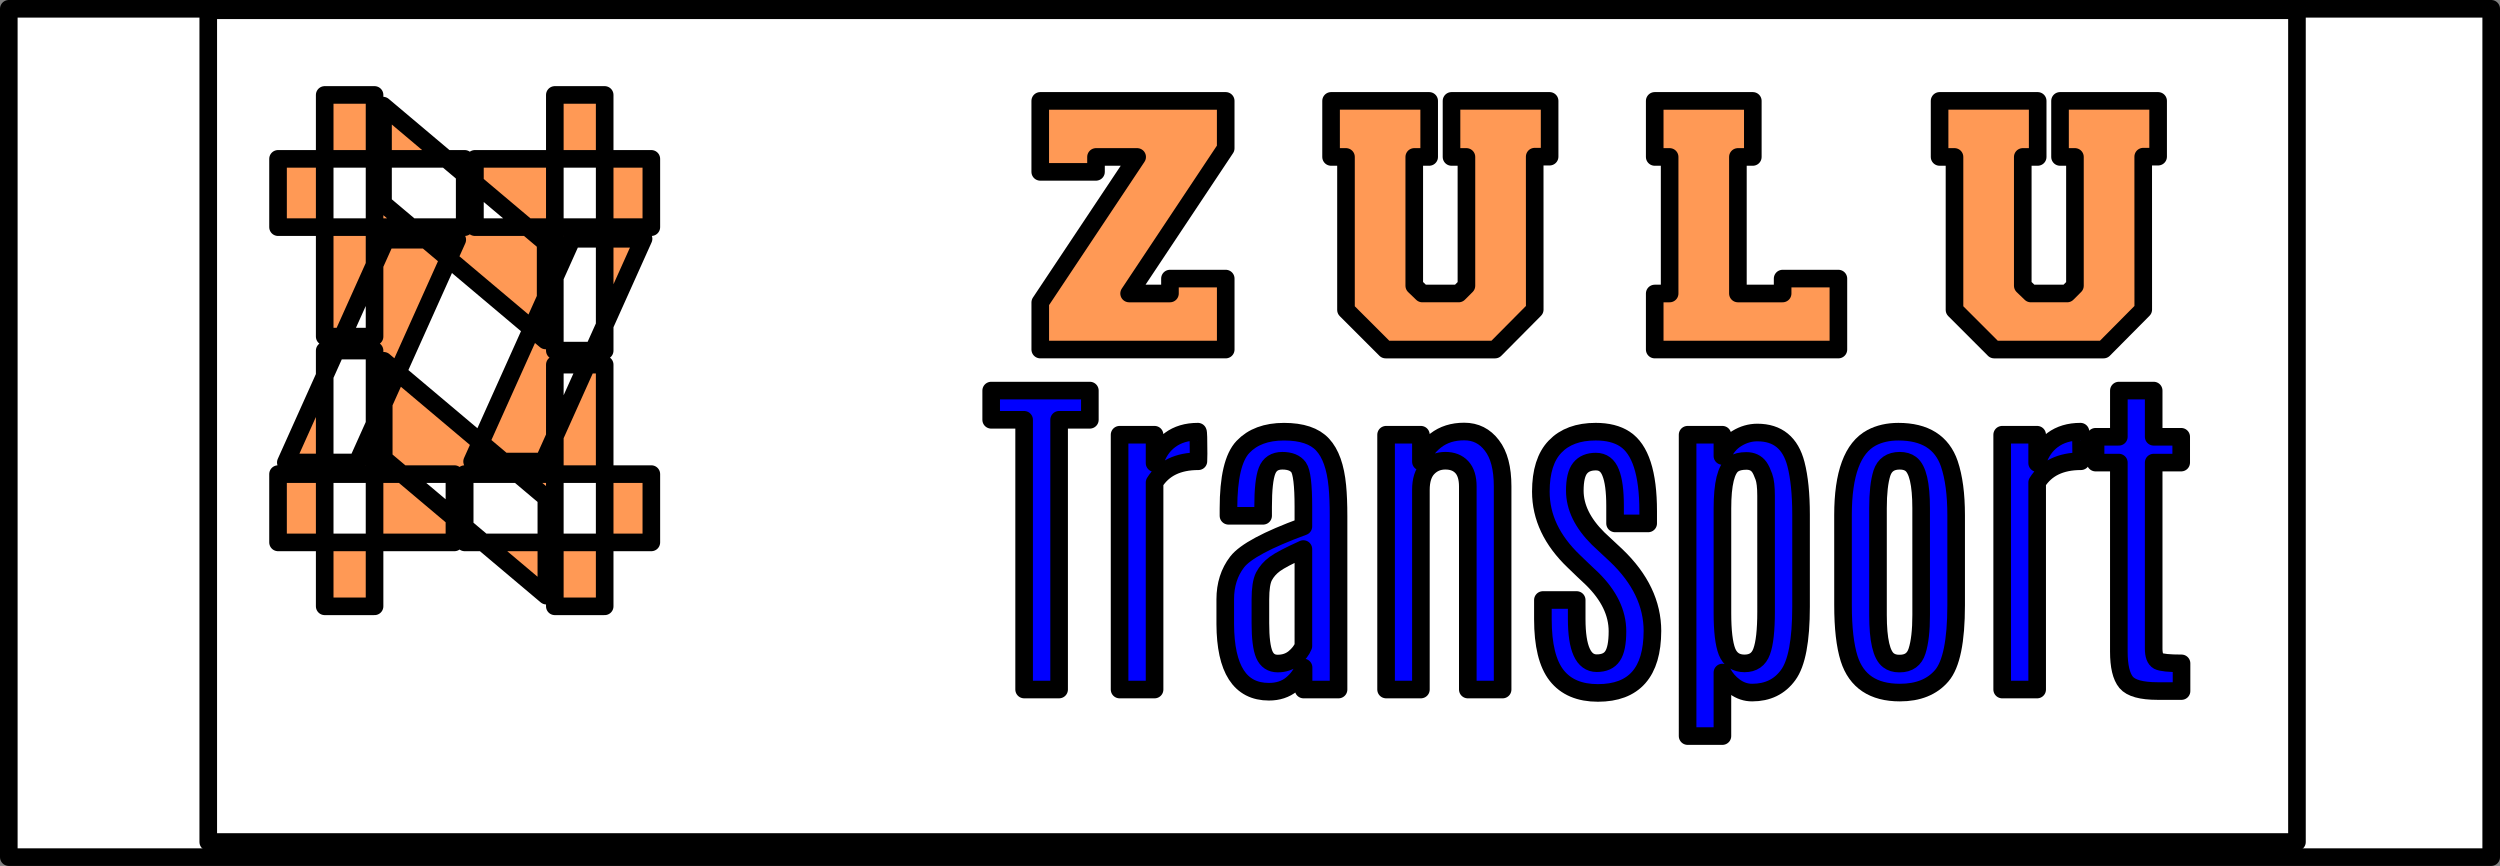 <?xml version="1.0" encoding="UTF-8" standalone="no"?> <svg xmlns:inkscape="http://www.inkscape.org/namespaces/inkscape" xmlns:sodipodi="http://sodipodi.sourceforge.net/DTD/sodipodi-0.dtd" xmlns="http://www.w3.org/2000/svg" xmlns:svg="http://www.w3.org/2000/svg" width="141.977mm" height="49.176mm" viewBox="0 0 141.977 49.176" version="1.1" id="svg5"><rect x="0" y="0" width="141.977" height="49.176" fill="#808080" stroke="none"/><defs id="defs2"></defs><g inkscape:label="Layer 1" inkscape:groupmode="layer" id="layer1" transform="translate(-57.832,-0.502)"><g id="g1984"><rect style="fill:#ffffff;fill-rule:evenodd;stroke:#000000;stroke-width:1;stroke-linejoin:round;stroke-dasharray:none;stroke-opacity:1;paint-order:stroke fill markers" id="rect1905" width="140.977" height="48.176" x="58.332" y="1.002"></rect><g id="g1965" transform="translate(0.805,-51.736)"><path id="rect887" style="fill:#ffffff;fill-rule:evenodd;stroke:#000000;stroke-width:1;stroke-linejoin:round;paint-order:stroke fill markers" d="M 68.854,52.822 H 187.473 V 100.056 H 68.854 Z"></path><path d="m 83.999,65.138 h 10.018 v -3.878 h -10.018 z m -0.582,14.025 v 3.878 H 94.017 V 79.163 Z M 87.894,78.448 93.575,65.798 H 89.52 L 83.838,78.448 Z M 78.298,71.353 V 57.63 h -2.831 v 13.723 z m 10.238,0.798 h 2.831 V 57.63 H 88.536 Z M 88.014,66.018 78.779,58.235 v 5.555 l 9.235,7.783 z m -5.179,13.145 h -10.018 v 3.878 h 10.018 z M 83.417,65.138 V 61.26 H 72.817 v 3.878 z m -4.477,0.715 -5.681,12.65 h 4.055 L 82.995,65.853 Z m 9.596,7.095 V 86.671 h 2.831 V 72.948 Z M 78.298,72.15 H 75.467 V 86.671 h 2.831 z m 0.522,6.133 9.235,7.783 v -5.555 l -9.235,-7.783 z" id="path1570" style="font-size:11.289px;font-family:Gunplay;-inkscape-font-specification:'Gunplay, Normal';text-align:center;text-anchor:middle;fill:#ff9955;fill-rule:evenodd;stroke:#000000;stroke-width:1;stroke-linejoin:round;paint-order:stroke fill markers"></path><path d="m 121.15,68.906 h 2.32 v -0.847 h 3.167 v 4.03 h -10.533 v -2.675 l 5.503,-8.263 h -2.337 v 0.847 h -3.167 v -4.03 h 10.533 v 2.692 z" id="path1908" style="font-size:16.933px;font-family:Freshman;-inkscape-font-specification:Freshman;text-align:center;letter-spacing:5.019px;text-anchor:middle;fill:#ff9955;fill-rule:evenodd;stroke:#000000;stroke-linejoin:round;paint-order:stroke fill markers"></path><path d="m 144.186,69.821 -2.252,2.269 h -6.215 l -2.252,-2.252 v -8.687 h -0.847 v -3.183 h 5.571 v 3.183 h -0.847 v 7.315 l 0.457,0.44 h 2.066 l 0.44,-0.44 v -7.315 h -0.847 v -3.183 h 5.571 v 3.167 h -0.847 z" id="path1910" style="font-size:16.933px;font-family:Freshman;-inkscape-font-specification:Freshman;text-align:center;letter-spacing:5.019px;text-anchor:middle;fill:#ff9955;fill-rule:evenodd;stroke:#000000;stroke-linejoin:round;paint-order:stroke fill markers"></path><path d="m 155.724,61.151 v 7.755 h 2.54 v -0.847 h 3.167 v 4.03 h -10.431 v -3.183 h 0.847 v -7.755 h -0.847 v -3.183 h 5.571 v 3.183 z" id="path1912" style="font-size:16.933px;font-family:Freshman;-inkscape-font-specification:Freshman;text-align:center;letter-spacing:5.019px;text-anchor:middle;fill:#ff9955;fill-rule:evenodd;stroke:#000000;stroke-linejoin:round;paint-order:stroke fill markers"></path><path d="m 178.744,69.821 -2.252,2.269 h -6.215 l -2.252,-2.252 v -8.687 h -0.847 v -3.183 h 5.571 v 3.183 h -0.847 v 7.315 l 0.457,0.44 h 2.066 l 0.44,-0.44 v -7.315 h -0.847 v -3.183 h 5.571 v 3.167 h -0.847 z" id="path1914" style="font-size:16.933px;font-family:Freshman;-inkscape-font-specification:Freshman;text-align:center;letter-spacing:5.019px;text-anchor:middle;fill:#ff9955;fill-rule:evenodd;stroke:#000000;stroke-linejoin:round;paint-order:stroke fill markers"></path><path d="m 113.317,74.419 h 5.604 v 1.659 h -1.746 v 15.318 h -1.987 V 76.079 h -1.871 z" id="path1917" style="font-size:19.756px;font-family:Antonio;-inkscape-font-specification:Antonio;text-align:center;text-anchor:middle;fill:#0000ff;fill-rule:evenodd;stroke:#000000;stroke-linejoin:round;paint-order:stroke fill markers"></path><path d="m 125.056,76.754 q 0.039,0 0.039,1.254 l -0.01,0.424 q -1.736,0 -2.489,1.206 v 11.759 h -1.987 V 76.927 h 1.987 v 1.611 q 0.251,-0.849 0.878,-1.312 0.637,-0.473 1.582,-0.473 z" id="path1919" style="font-size:19.756px;font-family:Antonio;-inkscape-font-specification:Antonio;text-align:center;text-anchor:middle;fill:#0000ff;fill-rule:evenodd;stroke:#000000;stroke-linejoin:round;paint-order:stroke fill markers"></path><path d="m 131.047,83.419 q -1.215,0.55 -1.621,0.849 -0.405,0.299 -0.617,0.704 -0.203,0.395 -0.203,1.312 v 1.341 q 0,1.264 0.222,1.785 0.222,0.511 0.762,0.511 0.54,0 0.926,-0.309 0.386,-0.318 0.531,-0.685 z m -4.254,-2.305 q 0,-2.624 0.82,-3.492 0.82,-0.868 2.334,-0.868 1.514,0 2.19,0.733 0.685,0.733 0.839,2.354 0.068,0.695 0.068,1.707 v 9.849 h -1.987 v -1.254 q -0.154,0.521 -0.675,0.955 -0.521,0.424 -1.293,0.424 -2.46,0 -2.479,-3.839 v -1.408 q 0,-1.244 0.675,-2.122 0.685,-0.887 3.762,-2.016 v -1.119 q 0,-1.862 -0.27,-2.238 -0.27,-0.376 -0.926,-0.376 -0.646,0 -0.868,0.569 -0.222,0.569 -0.222,2.055 v 0.502 h -1.968 z" id="path1921" style="font-size:19.756px;font-family:Antonio;-inkscape-font-specification:Antonio;text-align:center;text-anchor:middle;fill:#0000ff;fill-rule:evenodd;stroke:#000000;stroke-linejoin:round;paint-order:stroke fill markers"></path><path d="m 137.722,78.461 q 0.193,-0.704 0.839,-1.206 0.656,-0.511 1.621,-0.511 0.974,0 1.572,0.791 0.608,0.781 0.608,2.325 v 11.537 h -1.977 V 79.87 q 0,-0.733 -0.338,-1.1 -0.338,-0.367 -0.936,-0.367 -0.598,0 -0.994,0.415 -0.396,0.415 -0.396,1.244 v 11.334 h -1.977 V 76.927 h 1.977 z" id="path1923" style="font-size:19.756px;font-family:Antonio;-inkscape-font-specification:Antonio;text-align:center;text-anchor:middle;fill:#0000ff;fill-rule:evenodd;stroke:#000000;stroke-linejoin:round;paint-order:stroke fill markers"></path><path d="m 150.87,88.079 q -0.01,3.511 -3.096,3.511 -1.563,0 -2.344,-0.994 -0.781,-0.994 -0.781,-3.193 v -1.09 h 1.92 v 1.08 q 0,2.508 1.138,2.508 0.627,0 0.897,-0.405 0.28,-0.405 0.28,-1.408 0,-1.572 -1.447,-2.99 -0.106,-0.106 -0.502,-0.473 -0.396,-0.376 -0.521,-0.502 -1.881,-1.794 -1.881,-3.965 0,-1.717 0.81,-2.556 0.81,-0.849 2.305,-0.849 1.013,0 1.65,0.415 1.331,0.868 1.331,4.1 v 0.695 h -1.881 v -1.003 q 0,-1.264 -0.251,-1.881 -0.241,-0.627 -0.839,-0.627 -0.598,0 -0.897,0.376 -0.299,0.376 -0.299,1.273 0,1.408 1.322,2.72 l 1.042,0.974 q 2.045,1.958 2.045,4.283 z" id="path1925" style="font-size:19.756px;font-family:Antonio;-inkscape-font-specification:Antonio;text-align:center;text-anchor:middle;fill:#0000ff;fill-rule:evenodd;stroke:#000000;stroke-linejoin:round;paint-order:stroke fill markers"></path><path d="m 154.844,78.133 q 0.27,-0.666 0.82,-0.994 0.55,-0.338 1.167,-0.338 1.727,0 2.19,1.794 0.289,1.119 0.289,2.865 v 5.238 q 0,2.884 -0.733,3.878 -0.723,0.994 -2.045,0.994 -0.531,0 -0.984,-0.328 -0.453,-0.328 -0.704,-0.81 v 3.608 h -1.977 V 76.927 h 1.977 z m 2.479,2.981 q 0,-0.096 0,-0.183 0,-0.087 0,-0.164 0,-0.077 0,-0.145 0,-0.068 0,-0.125 0,-0.058 0,-0.106 0,-0.743 -0.125,-1.08 -0.135,-0.376 -0.26,-0.55 -0.251,-0.347 -0.733,-0.347 -0.473,0 -0.743,0.183 -0.617,0.415 -0.617,2.518 v 5.932 q 0,1.534 0.26,2.199 0.27,0.666 0.994,0.666 0.733,0 0.974,-0.675 0.251,-0.675 0.251,-2.267 z" id="path1927" style="font-size:19.756px;font-family:Antonio;-inkscape-font-specification:Antonio;text-align:center;text-anchor:middle;fill:#0000ff;fill-rule:evenodd;stroke:#000000;stroke-linejoin:round;paint-order:stroke fill markers"></path><path d="m 161.693,81.49 q 0,-3.521 1.621,-4.389 0.656,-0.347 1.524,-0.347 2.267,0 2.894,1.823 0.386,1.148 0.386,2.913 v 5.122 q 0,3.048 -0.82,4.003 -0.82,0.955 -2.373,0.955 -2.267,0 -2.884,-1.929 -0.347,-1.109 -0.347,-3.029 z m 4.437,-0.395 q 0,-2.064 -0.588,-2.508 -0.241,-0.183 -0.627,-0.183 -0.781,0 -1.013,0.704 -0.222,0.704 -0.222,1.987 v 6.068 q 0,2.132 0.598,2.576 0.241,0.183 0.598,0.183 0.019,0 0.039,0 0.762,0 0.984,-0.714 0.232,-0.723 0.232,-2.045 z" id="path1929" style="font-size:19.756px;font-family:Antonio;-inkscape-font-specification:Antonio;text-align:center;text-anchor:middle;fill:#0000ff;fill-rule:evenodd;stroke:#000000;stroke-linejoin:round;paint-order:stroke fill markers"></path><path d="m 175.179,76.754 q 0.039,0 0.039,1.254 l -0.01,0.424 q -1.736,0 -2.489,1.206 v 11.759 h -1.987 V 76.927 h 1.987 v 1.611 q 0.251,-0.849 0.878,-1.312 0.637,-0.473 1.582,-0.473 z" id="path1931" style="font-size:19.756px;font-family:Antonio;-inkscape-font-specification:Antonio;text-align:center;text-anchor:middle;fill:#0000ff;fill-rule:evenodd;stroke:#000000;stroke-linejoin:round;paint-order:stroke fill markers"></path><path d="m 177.359,74.419 h 1.977 v 2.624 h 1.563 v 1.466 h -1.563 v 10.563 q 0,0.559 0.26,0.704 0.26,0.135 1.322,0.135 v 1.572 h -1.36 q -1.37,0 -1.785,-0.492 -0.415,-0.502 -0.415,-1.746 v -10.736 h -1.322 v -1.466 h 1.322 z" id="path1933" style="font-size:19.756px;font-family:Antonio;-inkscape-font-specification:Antonio;text-align:center;text-anchor:middle;fill:#0000ff;fill-rule:evenodd;stroke:#000000;stroke-linejoin:round;paint-order:stroke fill markers"></path></g></g></g></svg> 